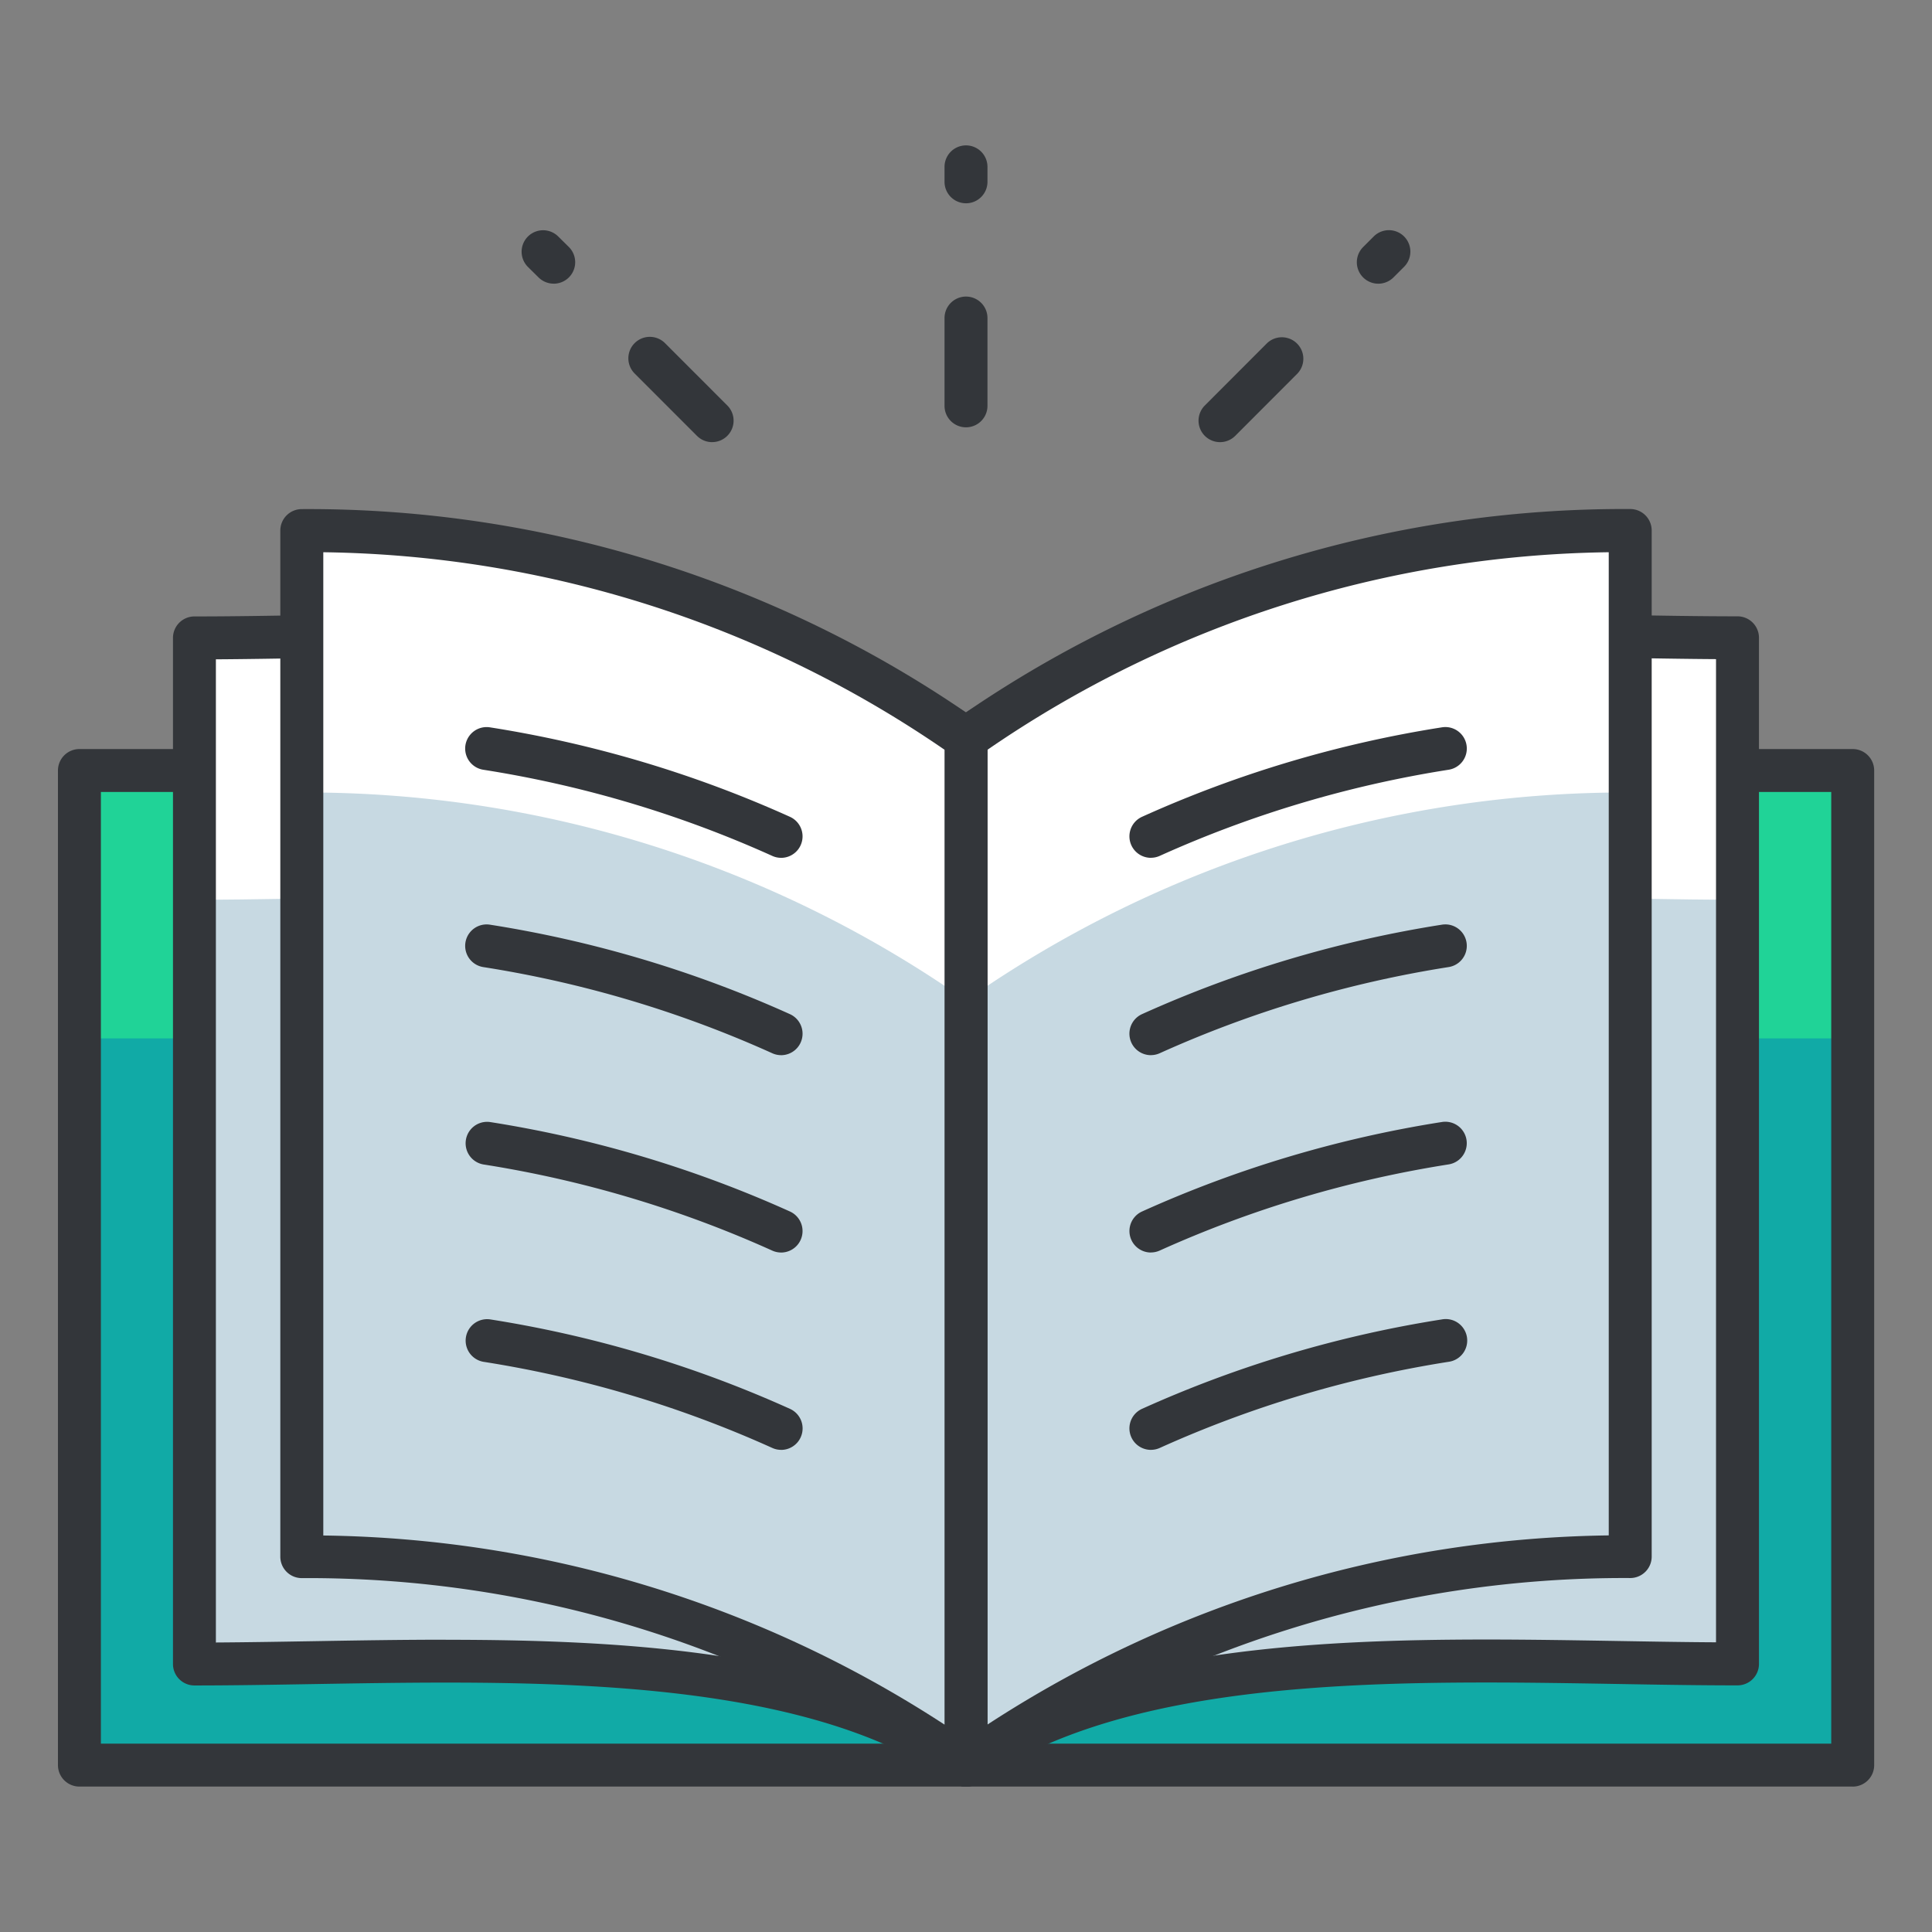<svg xmlns="http://www.w3.org/2000/svg" xmlns:xlink="http://www.w3.org/1999/xlink" width="244.24" height="244.24" viewBox="0 0 244.24 244.24"><rect x="0" y="0" width="244.24" height="244.24" fill="#808080" stroke="none"/><defs><clipPath id="a"><rect width="244.24" height="244.24" fill="none"/></clipPath></defs><g transform="translate(-406.125 -534.75)"><g transform="translate(406.125 534.75)" clip-path="url(#a)"><rect width="224.176" height="125.738" transform="translate(10.032 97.408)" fill="#20d397"/><rect width="224.176" height="91.872" transform="translate(10.032 131.274)" fill="#11aaa6"/><path d="M414.928,704.1H633.675V583.795H414.928V704.1m221.462,5.428H412.214a2.712,2.712,0,0,1-2.714-2.714V581.081a2.712,2.712,0,0,1,2.714-2.714H636.389a2.712,2.712,0,0,1,2.714,2.714V706.818a2.712,2.712,0,0,1-2.714,2.714" transform="translate(-402.173 -483.673)" fill="#33363a"/><path d="M462.375,584.813V714.6c23.336-16.517,65.971-12.792,97.537-12.792V572.095c-31.545,0-74.195-3.767-97.537,12.718" transform="translate(-340.255 -491.452)" fill="#fff"/><path d="M462.375,696.742c23.336-16.515,65.971-12.789,97.537-12.789V587.342c-31.545,0-74.195-3.767-97.537,12.718v96.682" transform="translate(-340.255 -473.598)" fill="#c7d9e2"/><path d="M466.546,587.712V711.135c16.969-9.57,41.2-10.946,63.051-10.946,5.714,0,11.383.1,16.864.189,4.238.072,8.287.141,12.195.163V576.249c-3.98-.024-8.091-.1-12.394-.169-5.5-.093-11.2-.191-16.906-.191-22.264,0-47.026,1.424-62.81,11.813m-2.707,131.08a2.716,2.716,0,0,1-2.714-2.714V586.277a2.715,2.715,0,0,1,1.146-2.217c16.953-11.978,43.42-13.593,67.085-13.593,5.758,0,11.472.1,17,.193,5.267.091,10.241.178,15.015.178a2.712,2.712,0,0,1,2.714,2.714V703.271a2.712,2.712,0,0,1-2.714,2.714c-4.791,0-9.75-.082-15-.174-5.465-.091-11.107-.189-16.773-.189-22.909,0-48.449,1.5-64.2,12.648a2.7,2.7,0,0,1-1.57.5" transform="translate(-341.719 -492.923)" fill="#33363a"/><path d="M521.156,591.233c-5.375,0-11.747-1.049-18.4-2.141-10.434-1.715-21.222-3.493-27.031-.862a2.714,2.714,0,1,1-2.236-4.945c7.308-3.3,18.918-1.4,30.149.451,7.9,1.3,16.063,2.638,21.339,1.809a2.713,2.713,0,1,1,.845,5.36,30.071,30.071,0,0,1-4.663.328" transform="translate(-329.112 -480.023)" fill="#33363a"/><path d="M521.156,602.727c-5.375,0-11.747-1.049-18.4-2.143-10.432-1.715-21.222-3.487-27.029-.862a2.714,2.714,0,1,1-2.236-4.946c7.308-3.3,18.918-1.4,30.147.449,7.9,1.3,16.063,2.638,21.339,1.811a2.713,2.713,0,1,1,.847,5.36,29.856,29.856,0,0,1-4.666.33" transform="translate(-329.112 -466.567)" fill="#33363a"/><path d="M521.152,614.215c-5.375,0-11.747-1.046-18.4-2.141-10.432-1.715-21.22-3.487-27.027-.862a2.713,2.713,0,0,1-2.234-4.946c7.31-3.3,18.914-1.394,30.142.454,7.9,1.3,16.07,2.64,21.343,1.806a2.714,2.714,0,0,1,.849,5.36,30.248,30.248,0,0,1-4.672.328" transform="translate(-329.108 -453.108)" fill="#33363a"/><path d="M521.154,625.7c-5.375,0-11.745-1.049-18.4-2.141-10.432-1.715-21.219-3.489-27.029-.862a2.714,2.714,0,0,1-2.236-4.946c7.31-3.3,18.918-1.4,30.147.449,7.9,1.3,16.07,2.64,21.341,1.809a2.713,2.713,0,0,1,.849,5.36,29.947,29.947,0,0,1-4.672.33" transform="translate(-329.109 -439.661)" fill="#33363a"/><path d="M514.986,584.813V714.6c-23.336-16.517-65.973-12.792-97.538-12.792V572.095c31.545,0,74.195-3.767,97.538,12.718" transform="translate(-392.865 -491.452)" fill="#fff"/><path d="M514.986,696.742c-23.336-16.515-65.973-12.789-97.538-12.789V587.342c31.545,0,74.195-3.767,97.538,12.718v96.682" transform="translate(-392.865 -473.598)" fill="#c7d9e2"/><path d="M450.68,700.214c21.854,0,46.082,1.37,63.049,10.946V587.718c-15.781-10.388-40.544-11.812-62.808-11.812-5.71,0-11.4.1-16.906.191-4.305.074-8.415.145-12.394.169V700.557c3.91-.024,7.957-.093,12.192-.163,5.482-.093,11.153-.189,16.867-.189m65.769,18.569a2.725,2.725,0,0,1-1.57-.5c-15.746-11.144-41.288-12.648-64.195-12.648-5.666,0-11.313.1-16.773.189-5.25.089-10.208.174-15,.174a2.712,2.712,0,0,1-2.714-2.714V573.559a2.712,2.712,0,0,1,2.714-2.714c4.776,0,9.75-.085,15.015-.178,5.527-.1,11.241-.193,17-.193,23.664,0,50.138,1.615,67.085,13.593a2.709,2.709,0,0,1,1.146,2.217v129.79a2.713,2.713,0,0,1-2.714,2.714" transform="translate(-394.329 -492.916)" fill="#33363a"/><path d="M433.918,591.233a30.108,30.108,0,0,1-4.663-.328,2.713,2.713,0,1,1,.844-5.36c5.269.827,13.439-.51,21.339-1.809,11.231-1.847,22.841-3.756,30.149-.451a2.714,2.714,0,0,1-2.236,4.945c-5.81-2.627-16.6-.853-27.034.862-6.654,1.092-13.026,2.141-18.4,2.141" transform="translate(-381.722 -480.023)" fill="#33363a"/><path d="M433.918,602.727a29.811,29.811,0,0,1-4.663-.33,2.713,2.713,0,1,1,.844-5.36c5.273.827,13.441-.51,21.339-1.811,11.233-1.845,22.844-3.756,30.149-.449a2.714,2.714,0,0,1-2.236,4.946c-5.805-2.627-16.6-.855-27.031.862-6.654,1.094-13.026,2.143-18.4,2.143" transform="translate(-381.722 -466.567)" fill="#33363a"/><path d="M433.922,614.215a30.218,30.218,0,0,1-4.67-.328,2.715,2.715,0,0,1,.849-5.362c5.276.834,13.445-.51,21.343-1.806,11.228-1.847,22.841-3.752,30.143-.451a2.712,2.712,0,0,1-2.234,4.943c-5.81-2.622-16.6-.851-27.027.864-6.656,1.1-13.028,2.141-18.4,2.141" transform="translate(-381.722 -453.108)" fill="#33363a"/><path d="M433.922,625.7a29.923,29.923,0,0,1-4.67-.33,2.714,2.714,0,1,1,.849-5.36c5.273.834,13.443-.508,21.341-1.808,11.231-1.845,22.841-3.754,30.147-.449a2.714,2.714,0,1,1-2.236,4.946c-5.805-2.627-16.6-.853-27.029.862-6.654,1.094-13.026,2.141-18.4,2.141" transform="translate(-381.722 -439.661)" fill="#33363a"/><path d="M462.375,591.928V721.72a145,145,0,0,1,83.964-26.354V565.648a145.179,145.179,0,0,0-83.964,26.293" transform="translate(-340.255 -498.568)" fill="#fff"/><path d="M462.375,703.857a145.014,145.014,0,0,1,83.964-26.352V580.9a145.178,145.178,0,0,0-83.964,26.293V703.87" transform="translate(-340.255 -480.713)" fill="#c7d9e2"/><path d="M466.557,594.812V718.054a147.155,147.155,0,0,1,78.537-23.909V569.854a141.734,141.734,0,0,0-78.537,24.969M463.839,725.9a2.716,2.716,0,0,1-2.714-2.714V593.4a2.715,2.715,0,0,1,1.146-2.217,147.291,147.291,0,0,1,85.538-26.79,2.712,2.712,0,0,1,2.714,2.714V696.821a2.712,2.712,0,0,1-2.714,2.714,141.725,141.725,0,0,0-82.4,25.855,2.7,2.7,0,0,1-1.567.5" transform="translate(-341.719 -500.042)" fill="#33363a"/><path d="M474.608,593.618a2.714,2.714,0,0,1-1.12-5.187,147.887,147.887,0,0,1,37.919-11.311,2.714,2.714,0,0,1,.844,5.362,142.622,142.622,0,0,0-36.527,10.89,2.72,2.72,0,0,1-1.116.241" transform="translate(-329.112 -485.174)" fill="#33363a"/><path d="M474.608,605.11a2.715,2.715,0,0,1-1.12-5.189,148,148,0,0,1,37.919-11.309,2.713,2.713,0,1,1,.844,5.36,142.772,142.772,0,0,0-36.527,10.892,2.684,2.684,0,0,1-1.116.241" transform="translate(-329.112 -471.718)" fill="#33363a"/><path d="M474.608,616.6a2.714,2.714,0,0,1-1.12-5.186A148.094,148.094,0,0,1,511.4,600.1a2.713,2.713,0,1,1,.849,5.36,142.856,142.856,0,0,0-36.527,10.892,2.723,2.723,0,0,1-1.118.241" transform="translate(-329.112 -458.259)" fill="#33363a"/><path d="M474.608,628.093a2.714,2.714,0,0,1-1.12-5.187A148.063,148.063,0,0,1,511.4,611.6a2.714,2.714,0,1,1,.849,5.36,142.841,142.841,0,0,0-36.527,10.892,2.719,2.719,0,0,1-1.118.239" transform="translate(-329.112 -444.804)" fill="#33363a"/><path d="M507.664,591.928V721.72A145.005,145.005,0,0,0,423.7,695.366V565.648a145.18,145.18,0,0,1,83.964,26.293" transform="translate(-385.544 -498.568)" fill="#fff"/><path d="M507.664,703.857A145.02,145.02,0,0,0,423.7,677.505V580.9a145.179,145.179,0,0,1,83.964,26.293V703.87" transform="translate(-385.544 -480.713)" fill="#c7d9e2"/><path d="M427.88,694.15a147.107,147.107,0,0,1,78.537,23.909V594.817a141.728,141.728,0,0,0-78.537-24.969V694.139m81.251,31.753a2.725,2.725,0,0,1-1.57-.5,141.729,141.729,0,0,0-82.4-25.855,2.712,2.712,0,0,1-2.714-2.714V567.109a2.712,2.712,0,0,1,2.714-2.714,147.307,147.307,0,0,1,85.538,26.79,2.712,2.712,0,0,1,1.148,2.217v129.79a2.716,2.716,0,0,1-2.714,2.714" transform="translate(-387.01 -500.035)" fill="#33363a"/><path d="M473.148,593.617a2.689,2.689,0,0,1-1.116-.243A142.428,142.428,0,0,0,435.5,582.482a2.713,2.713,0,1,1,.845-5.36,148.047,148.047,0,0,1,37.919,11.309,2.715,2.715,0,0,1-1.12,5.189" transform="translate(-374.403 -485.172)" fill="#33363a"/><path d="M473.148,605.108a2.688,2.688,0,0,1-1.116-.243A142.5,142.5,0,0,0,435.5,593.973a2.713,2.713,0,1,1,.845-5.36,148.1,148.1,0,0,1,37.919,11.309,2.715,2.715,0,0,1-1.12,5.189" transform="translate(-374.403 -471.716)" fill="#33363a"/><path d="M473.147,616.6a2.723,2.723,0,0,1-1.116-.241A142.7,142.7,0,0,0,435.5,605.465a2.714,2.714,0,0,1,.849-5.36,148.14,148.14,0,0,1,37.917,11.309,2.716,2.716,0,0,1-1.12,5.189" transform="translate(-374.403 -458.259)" fill="#33363a"/><path d="M473.147,628.091a2.689,2.689,0,0,1-1.116-.243,142.449,142.449,0,0,0-36.527-10.89,2.715,2.715,0,0,1,.849-5.362,148.142,148.142,0,0,1,37.917,11.311,2.715,2.715,0,0,1-1.12,5.189" transform="translate(-374.403 -444.803)" fill="#33363a"/><path d="M463.839,550.534a2.713,2.713,0,0,1-2.714-2.714V545.93a2.714,2.714,0,1,1,5.428,0v1.891a2.713,2.713,0,0,1-2.714,2.714" transform="translate(-341.719 -524.836)" fill="#33363a"/><path d="M463.839,568.546a2.712,2.712,0,0,1-2.714-2.714v-11.1a2.714,2.714,0,1,1,5.428,0v11.1a2.713,2.713,0,0,1-2.714,2.714" transform="translate(-341.719 -514.526)" fill="#33363a"/><path d="M440.559,554.915a2.71,2.71,0,0,1-1.911-.784L437.3,552.8a2.715,2.715,0,0,1,3.819-3.86l1.35,1.335a2.714,2.714,0,0,1-1.91,4.644" transform="translate(-370.561 -519.056)" fill="#33363a"/><path d="M453.294,567.665a2.708,2.708,0,0,1-1.921-.8l-7.857-7.861a2.714,2.714,0,1,1,3.84-3.836l7.857,7.861a2.714,2.714,0,0,1-1.919,4.633" transform="translate(-363.268 -511.77)" fill="#33363a"/><path d="M487.847,554.92a2.713,2.713,0,0,1-1.919-4.631l1.342-1.342a2.713,2.713,0,0,1,3.836,3.838l-1.34,1.34a2.715,2.715,0,0,1-1.919.795" transform="translate(-313.605 -519.055)" fill="#33363a"/><path d="M478.631,567.663a2.714,2.714,0,0,1-1.921-4.633l7.848-7.859a2.716,2.716,0,0,1,3.843,3.838l-7.848,7.859a2.714,2.714,0,0,1-1.921.795" transform="translate(-324.398 -511.768)" fill="#33363a"/></g></g></svg>